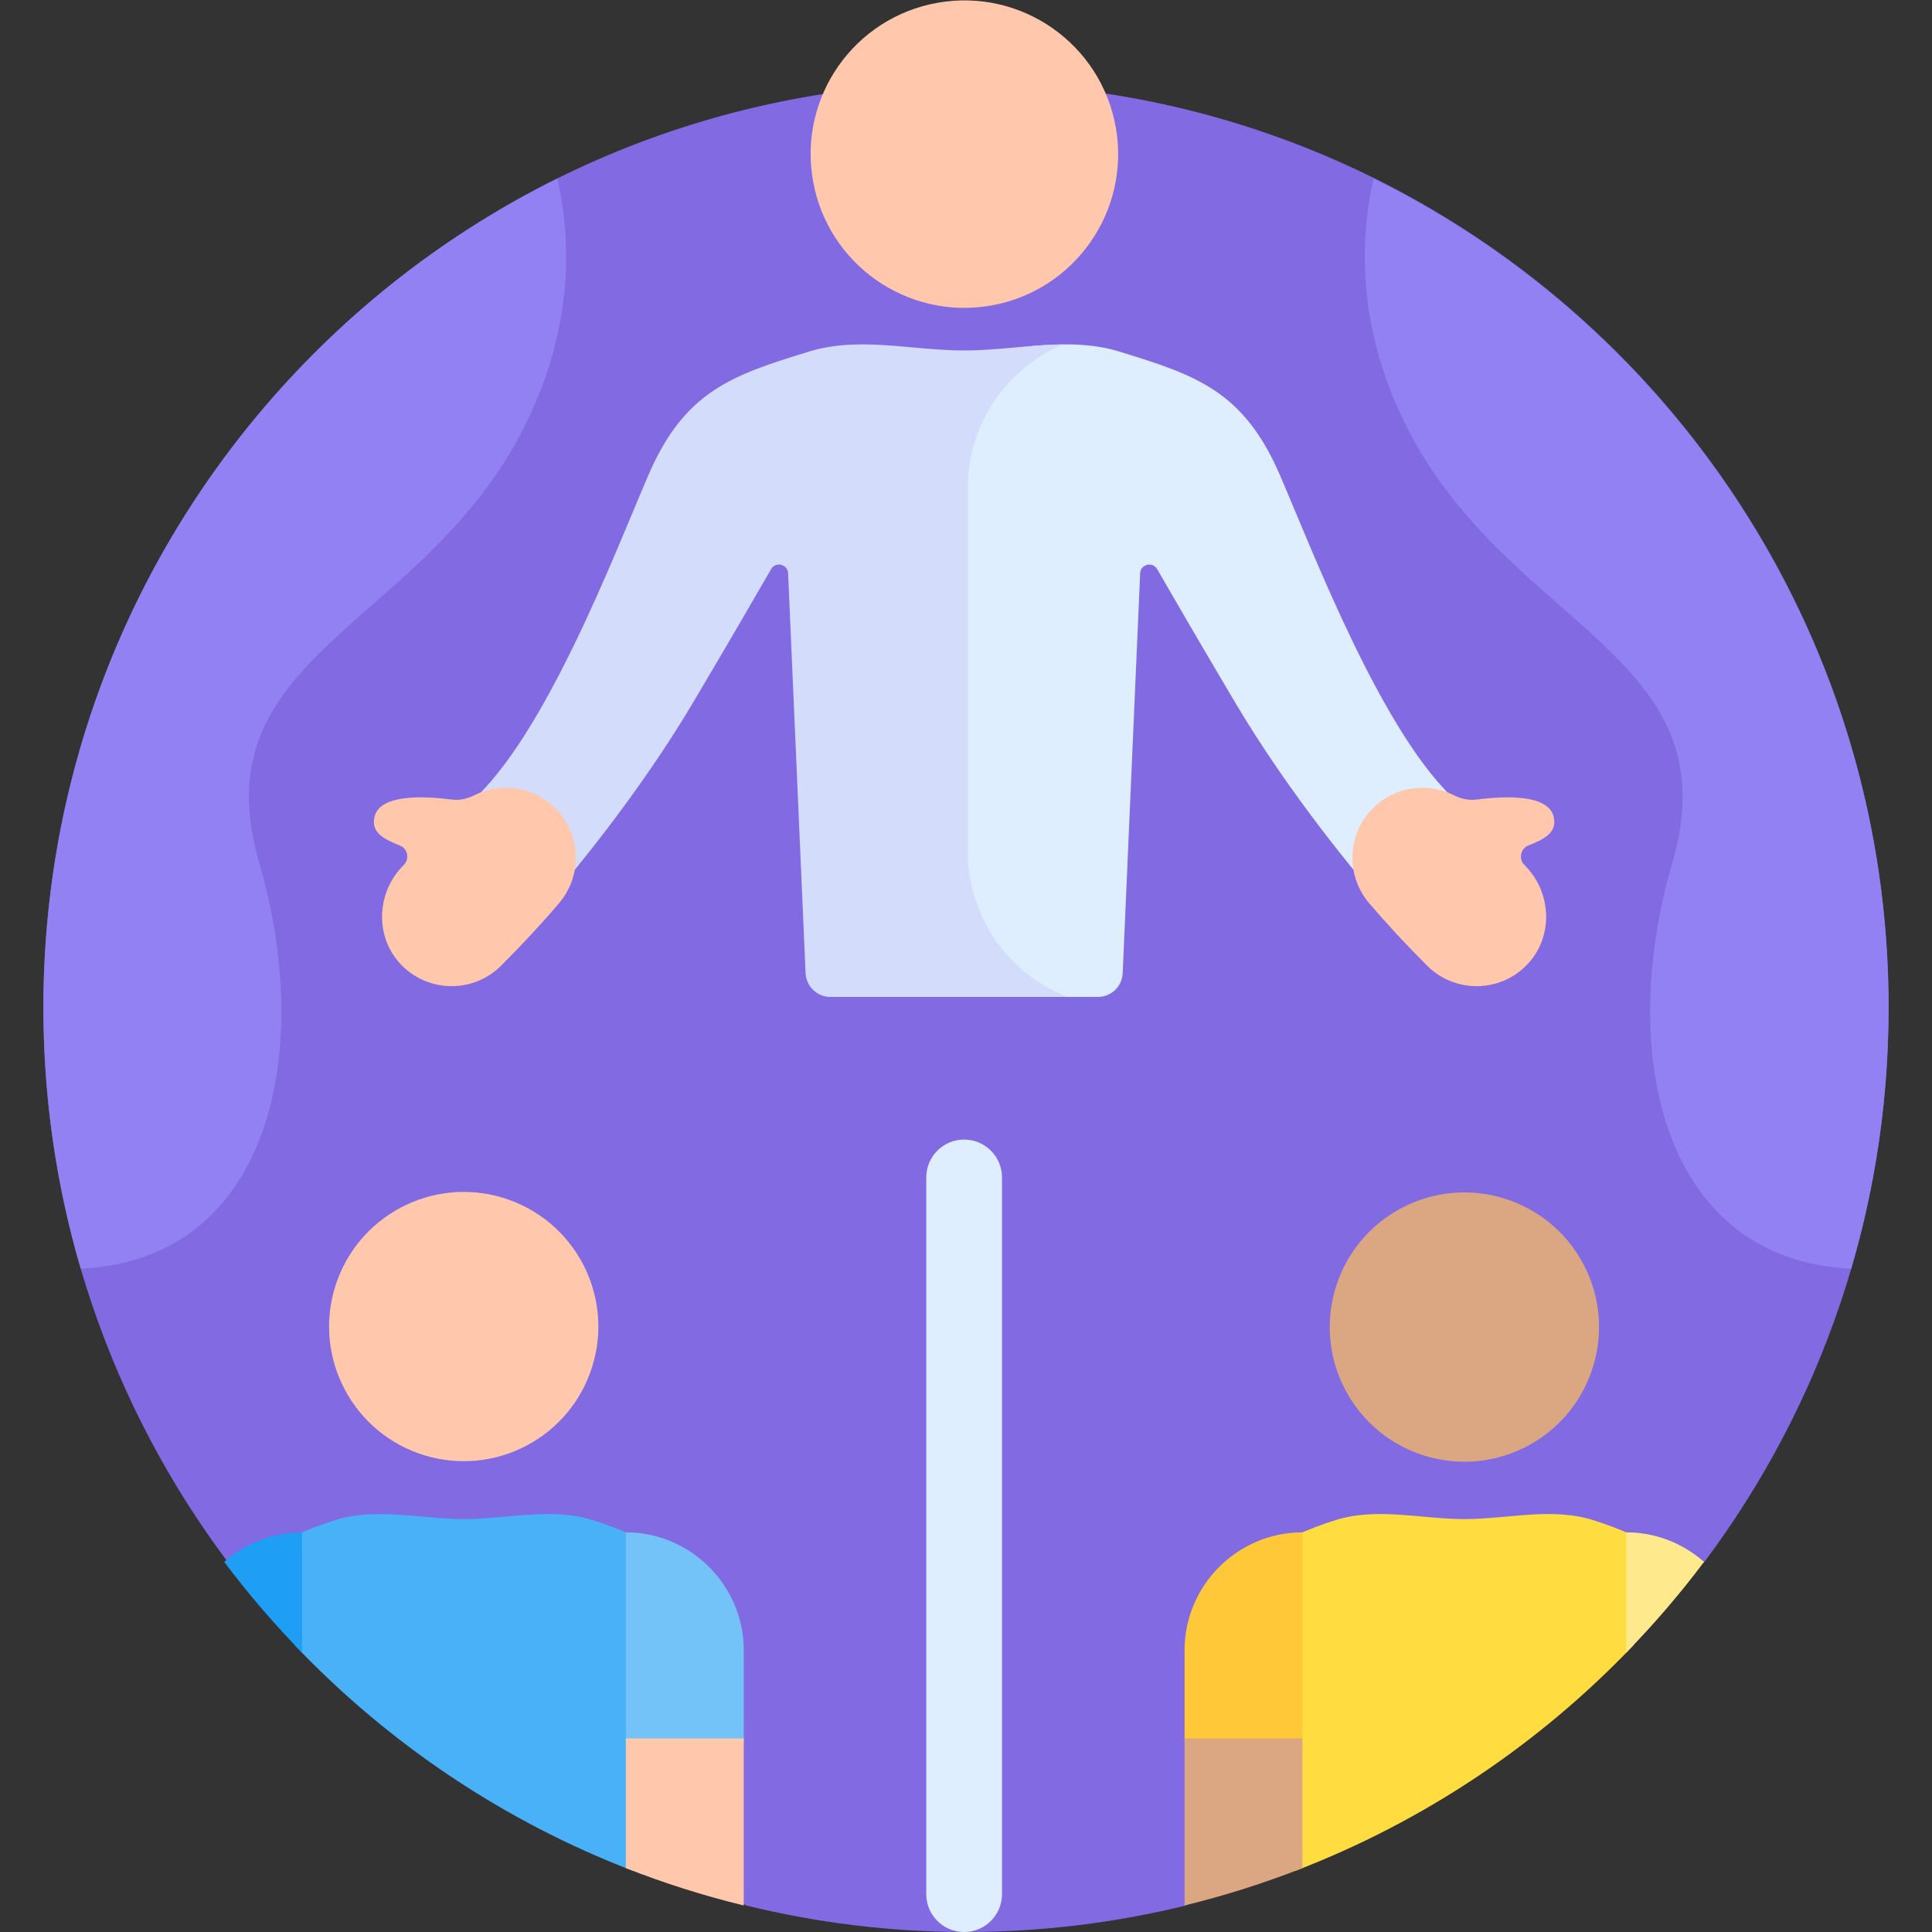 <svg width="30" height="30" viewBox="0 0 30 30" fill="none" xmlns="http://www.w3.org/2000/svg">
<rect x="0" y="0" width="30" height="30" fill="#333333" stroke="none"/>
<g id="intermediary_4860987 1" clip-path="url(#clip0_3343_543)">
<g id="Group">
<path id="Vector" d="M11.585 29.588C12.679 29.857 13.823 30 15 30C16.177 30 17.321 29.857 18.416 29.588L26.466 24.253C28.262 21.854 29.326 18.874 29.326 15.644C29.326 7.716 22.912 1.289 15 1.289C7.088 1.289 0.674 7.716 0.674 15.644C0.674 18.874 1.738 21.854 3.535 24.253L11.585 29.588Z" fill="#816AE2"/>
<path id="Vector_2" d="M7.204 23.588C6.528 23.588 5.857 23.403 5.211 23.602C4.989 23.671 4.778 23.752 4.576 23.845V25.546C6.033 27.075 7.824 28.282 9.832 29.052V23.845C9.63 23.752 9.419 23.671 9.197 23.602C8.551 23.403 7.88 23.588 7.204 23.588Z" fill="#49B1F7"/>
<g id="Group_2">
<path id="Vector_3" d="M19.885 7.402C19.318 6.069 18.575 5.827 17.38 5.459C16.941 5.324 16.492 5.335 16.038 5.372C15.386 5.83 14.958 6.588 14.958 7.441V13.358C14.958 14.245 15.421 15.028 16.117 15.48H17.049C17.255 15.48 17.424 15.318 17.433 15.112L17.704 8.911C17.701 8.765 17.895 8.711 17.968 8.837C18.223 9.279 18.642 10.002 19.175 10.901C20.058 12.394 21.161 13.678 21.161 13.678L22.525 12.625C22.579 12.579 22.619 12.524 22.645 12.464C21.493 11.469 20.392 8.578 19.885 7.402Z" fill="#DEEEFF"/>
</g>
<g id="Group_3">
<path id="Vector_4" d="M15.39 4.744C16.688 4.515 17.555 3.276 17.326 1.978C17.096 0.68 15.858 -0.187 14.56 0.043C13.261 0.272 12.395 1.51 12.624 2.808C12.854 4.107 14.092 4.973 15.39 4.744Z" fill="#FFC7AB"/>
</g>
<path id="Vector_5" d="M14.971 17.695C14.646 17.695 14.383 17.959 14.383 18.283V29.412C14.383 29.737 14.646 30 14.971 30C15.296 30 15.559 29.737 15.559 29.412V18.283C15.559 17.959 15.296 17.695 14.971 17.695Z" fill="#DEEEFF"/>
<g id="Group_4">
<path id="Vector_6" d="M9.199 21.211C9.538 20.108 8.917 18.939 7.813 18.6C6.71 18.262 5.541 18.883 5.202 19.986C4.864 21.09 5.485 22.259 6.588 22.597C7.692 22.936 8.861 22.315 9.199 21.211Z" fill="#FFC7AB"/>
</g>
<path id="Vector_7" d="M21.384 12.489C21.728 12.198 22.199 12.158 22.577 12.349C22.687 12.405 22.809 12.431 22.931 12.415C23.383 12.357 24.045 12.334 24.126 12.685C24.181 12.923 23.991 13.026 23.734 13.128C23.61 13.177 23.577 13.337 23.671 13.431C23.673 13.433 23.675 13.435 23.677 13.437C24.101 13.862 24.126 14.557 23.706 14.986C23.493 15.204 23.211 15.313 22.929 15.313C22.651 15.313 22.372 15.207 22.16 14.995C21.818 14.652 21.523 14.334 21.258 14.022C20.87 13.563 20.926 12.877 21.384 12.489Z" fill="#FFC7AB"/>
<path id="Vector_8" d="M11.549 27.052V25.625C11.549 24.618 10.725 23.794 9.718 23.794V27.052H11.549Z" fill="#73C3F9"/>
<path id="Vector_9" d="M4.69 25.662V23.794C4.228 23.794 3.804 23.968 3.481 24.253C3.854 24.749 4.258 25.219 4.69 25.662Z" fill="#1E9EF4"/>
<path id="Vector_10" d="M9.718 29.008C10.31 29.241 10.921 29.435 11.549 29.588V26.994H9.718V29.008Z" fill="#FFC7AB"/>
<path id="Vector_11" d="M25.366 25.546V23.845C25.164 23.752 24.953 23.671 24.731 23.602C24.085 23.403 23.414 23.588 22.738 23.588C22.062 23.588 21.391 23.403 20.745 23.602C20.523 23.671 20.312 23.752 20.11 23.845V29.052C22.118 28.282 23.909 27.075 25.366 25.546Z" fill="#FFDD40"/>
<g id="Group_5">
<path id="Vector_12" d="M23.799 22.409C24.794 21.823 25.126 20.542 24.541 19.547C23.955 18.552 22.674 18.219 21.679 18.805C20.684 19.39 20.352 20.671 20.937 21.667C21.522 22.662 22.803 22.994 23.799 22.409Z" fill="#DBA783"/>
</g>
<path id="Vector_13" d="M26.46 24.253C26.137 23.968 25.714 23.794 25.252 23.794V25.662C25.684 25.219 26.088 24.749 26.46 24.253Z" fill="#FFE98D"/>
<path id="Vector_14" d="M20.224 27.052V23.794C19.217 23.794 18.394 24.618 18.394 25.625V27.052H20.224Z" fill="#FFC839"/>
<path id="Vector_15" d="M18.394 29.588C19.021 29.435 19.632 29.241 20.224 29.008V26.994H18.394V29.588Z" fill="#DBA783"/>
<path id="Vector_16" d="M21.328 2.771C21.105 3.765 21.072 5.176 21.904 6.745C23.506 9.766 26.904 10.195 25.967 13.399C25.112 16.317 25.783 19.561 28.745 19.7C29.123 18.414 29.326 17.053 29.326 15.644C29.326 9.999 26.067 5.116 21.328 2.771Z" fill="#9181F2"/>
<path id="Vector_17" d="M8.656 2.771C8.878 3.765 8.911 5.176 8.081 6.745C6.482 9.766 3.091 10.195 4.026 13.399C4.879 16.317 4.21 19.561 1.254 19.7C0.876 18.414 0.674 17.053 0.674 15.644C0.674 9.999 3.926 5.116 8.656 2.771Z" fill="#9181F2"/>
<path id="Vector_18" d="M15.029 13.227V7.573C15.029 6.577 15.64 5.717 16.505 5.348C16 5.353 15.487 5.442 14.971 5.442C14.154 5.442 13.343 5.219 12.562 5.459C11.367 5.827 10.624 6.069 10.057 7.403C9.564 8.545 8.46 11.459 7.297 12.464C7.323 12.524 7.363 12.579 7.417 12.625L8.781 13.678C8.781 13.678 9.884 12.394 10.767 10.901C11.3 10.002 11.719 9.279 11.974 8.837C12.047 8.711 12.241 8.765 12.238 8.911L12.509 15.112C12.518 15.318 12.688 15.48 12.893 15.48H16.574C15.673 15.128 15.029 14.249 15.029 13.227Z" fill="#D3DCFB"/>
<path id="Vector_19" d="M8.557 12.489C8.213 12.198 7.743 12.158 7.365 12.349C7.255 12.405 7.132 12.431 7.01 12.415C6.558 12.357 5.896 12.334 5.815 12.685C5.76 12.923 5.95 13.026 6.207 13.128C6.331 13.177 6.364 13.337 6.27 13.431C6.268 13.433 6.266 13.435 6.264 13.437C5.84 13.862 5.815 14.557 6.235 14.986C6.448 15.204 6.73 15.313 7.012 15.313C7.291 15.313 7.569 15.207 7.781 14.995C8.123 14.652 8.419 14.334 8.683 14.022C9.072 13.563 9.015 12.877 8.557 12.489Z" fill="#FFC7AB"/>
</g>
</g>
<defs>
<clipPath id="clip0_3343_543">
<rect width="30" height="30" fill="white"/>
</clipPath>
</defs>
</svg>
